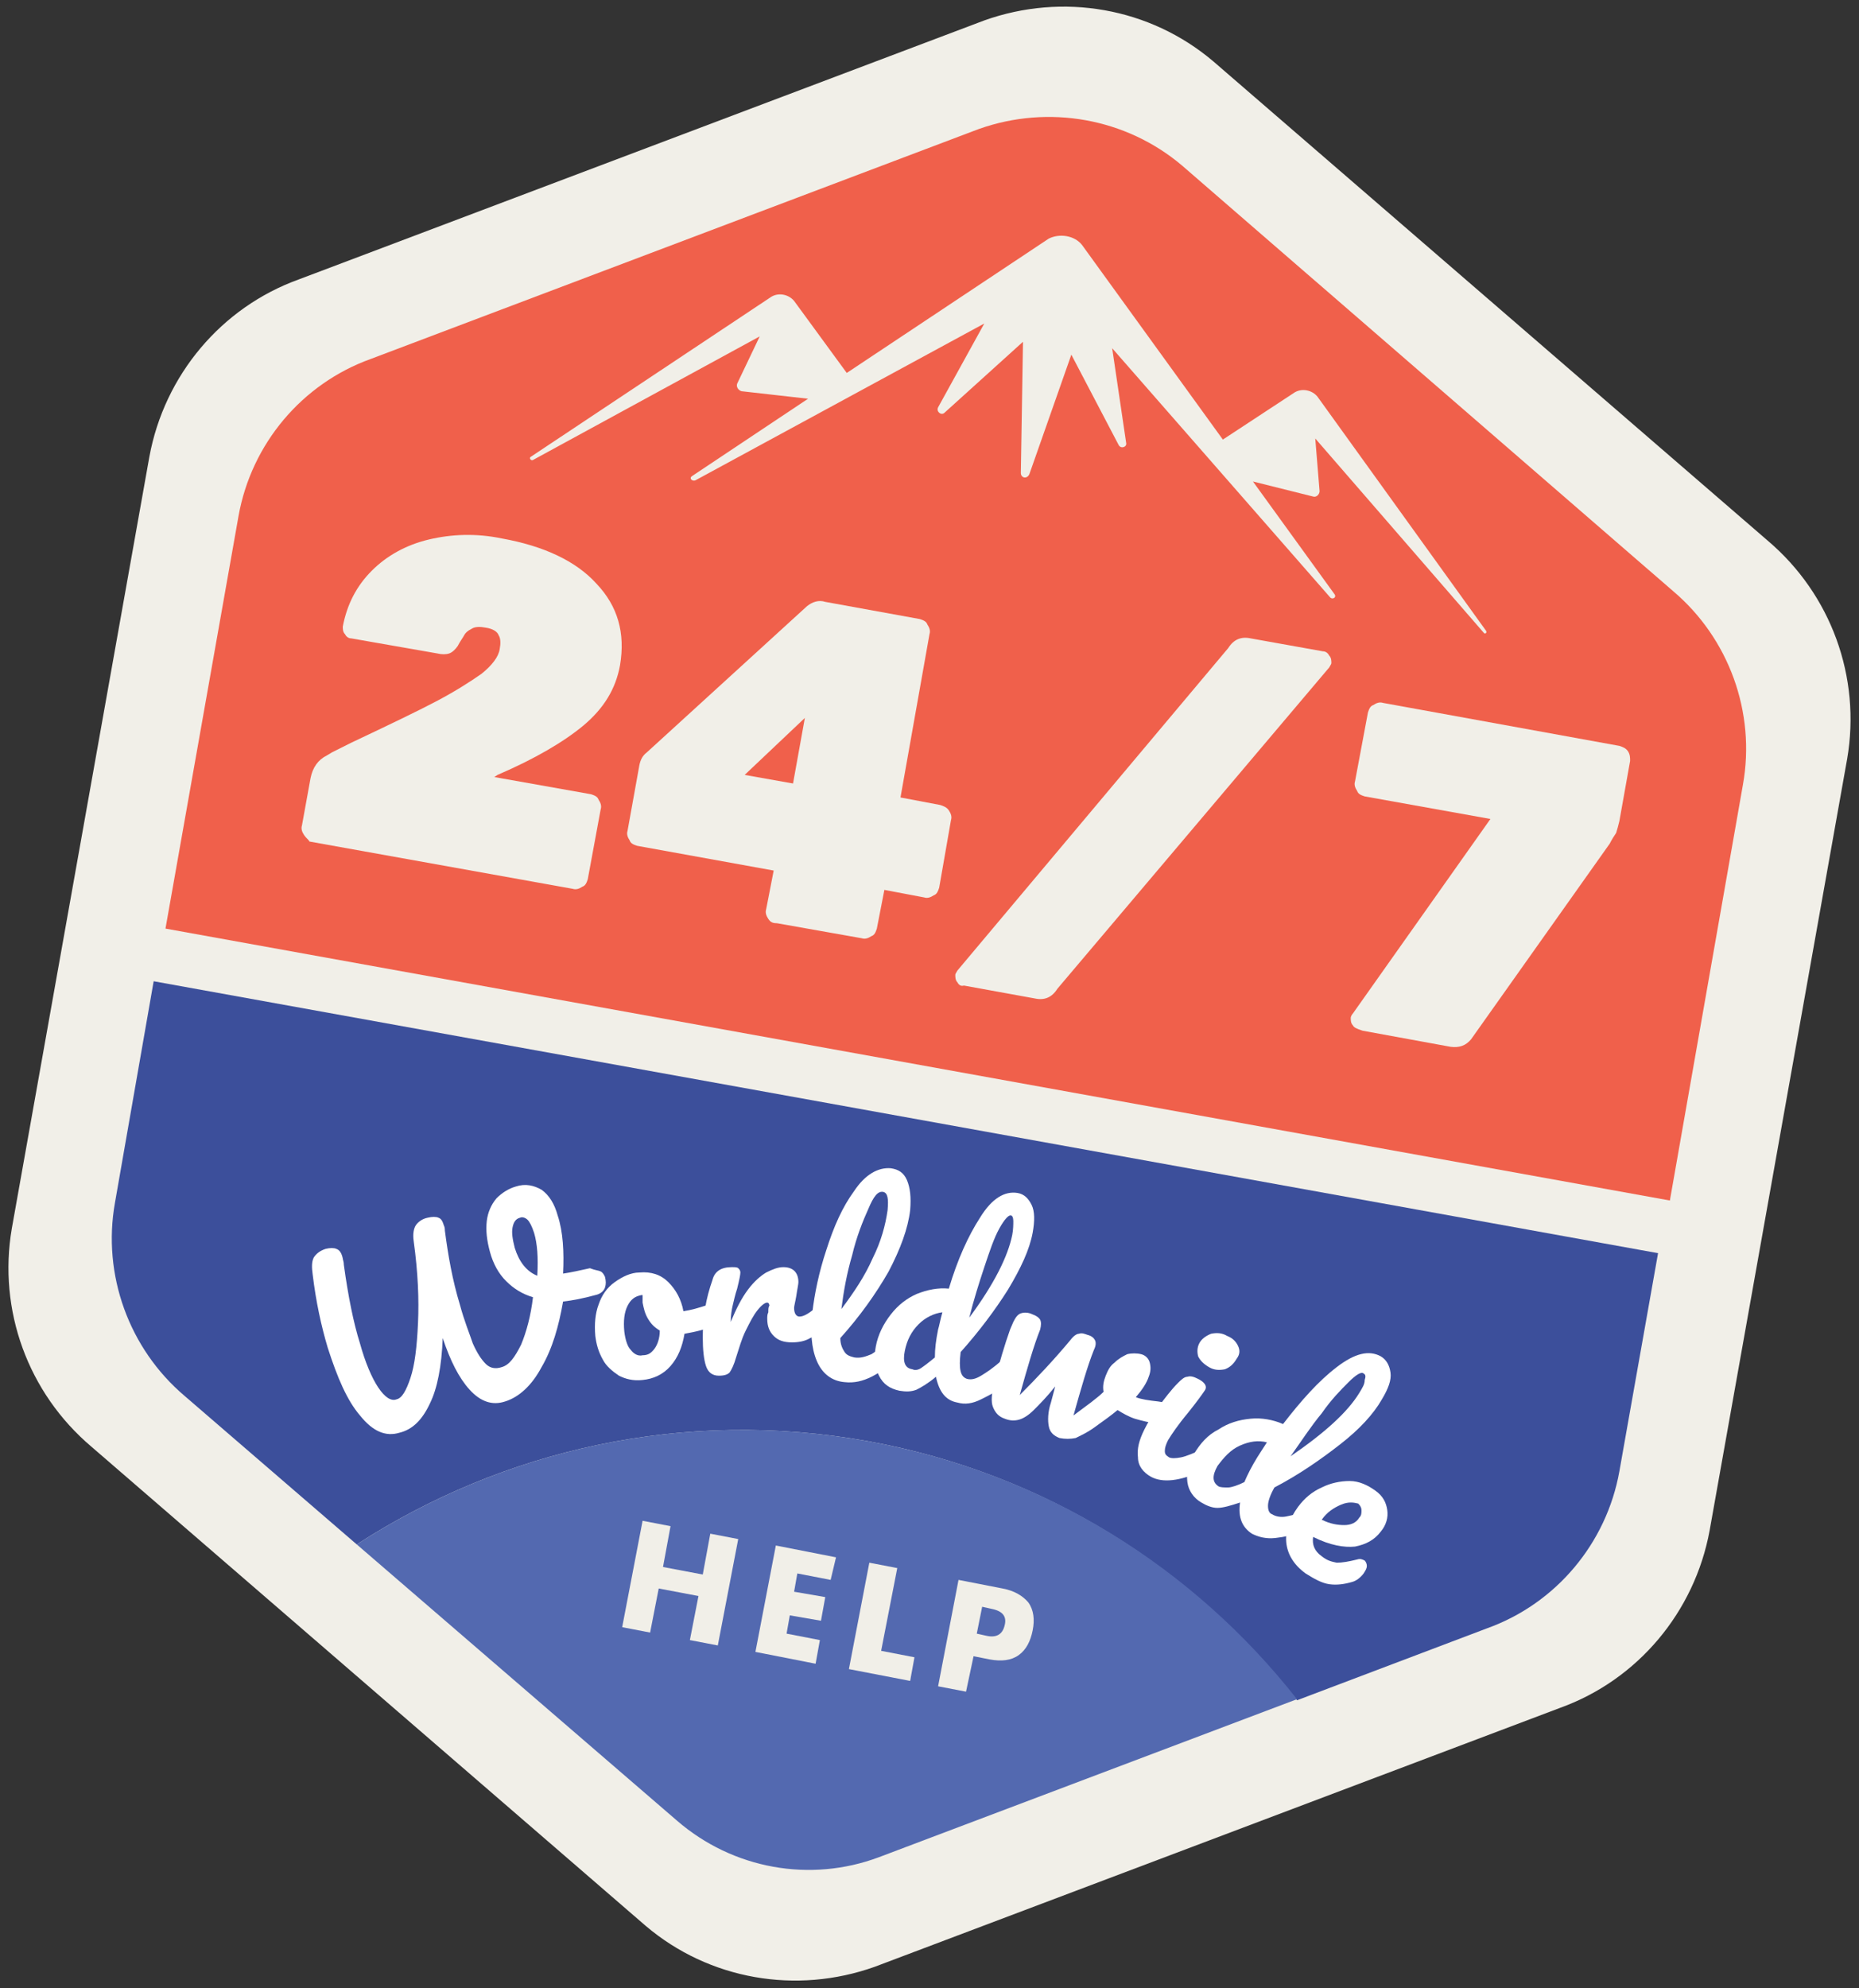 <?xml version="1.0" encoding="UTF-8"?>
<svg width="173px" height="185px" viewBox="0 0 173 185" version="1.1" xmlns="http://www.w3.org/2000/svg" xmlns:xlink="http://www.w3.org/1999/xlink">
    <rect x="0" y="0" width="173" height="185" fill="#333333" stroke="none"/>
    <!-- Generator: Sketch 48.2 (47327) - http://www.bohemiancoding.com/sketch -->
    <title>badge-worldwide</title>
    <desc>Created with Sketch.</desc>
    <defs></defs>
    <g id="Home---Extra-large-≥1200px" stroke="none" stroke-width="1" fill="none" fill-rule="evenodd" transform="translate(-1290, -261)">
        <g id="badge-worldwide" transform="translate(1290, 261)">
            <g id="2">
                <path d="M60.1,179.2 L8.5,134.6 C2.6,129.6 -0.2,121.9 1.1,114.3 L13.9,42.5 C15.3,34.9 20.6,28.6 27.8,26 L91.6,1.9 C98.9,-0.7 107,0.7 112.9,5.7 L164.5,50.3 C170.4,55.3 173.2,63 171.9,70.6 L159.1,142.4 C157.7,150 152.4,156.3 145.2,158.9 L81.4,183 C74.1,185.6 66,184.2 60.1,179.2 Z" id="Shape" fill="#F1EFE8" fill-rule="nonzero"></path>
                <g id="Group" transform="translate(10, 91)" fill-rule="nonzero">
                    <path d="M110.7,67.2 L128.4,60.5 C134.8,58.2 139.5,52.6 140.7,45.9 L144.3,25.6 L4.3,0.3 L0.7,20.9 C-0.5,27.6 2,34.5 7.2,38.9 L23.2,52.7 C36.8,43.9 53.6,40 70.8,43.1 C87.3,46.1 101.1,55 110.7,67.2 Z" id="Shape" fill="#3C4F9B"></path>
                    <path d="M71.8,81.8 L110.7,67.1 C101.1,54.9 87.3,46.1 70.8,43.1 C53.6,40 36.8,43.9 23.2,52.7 L53,78.4 C58.2,82.9 65.4,84.2 71.8,81.8 Z" id="Shape" fill="#5369B0"></path>
                </g>
                <path d="M162.2,73 C163.4,66.3 160.9,59.4 155.7,55 L110,15.4 C104.8,11 97.6,9.7 91.1,12 L34.5,33.4 C28.1,35.7 23.4,41.3 22.2,48 L15.4,86.4 L155.4,111.7 L162.2,73 Z" id="Shape" fill="#F0604B" fill-rule="nonzero"></path>
                <g id="Group" transform="translate(29, 108)" fill="#FFFFFF" fill-rule="nonzero">
                    <path d="M26.9,10.3 C27.1,10.4 27.2,10.6 27.3,10.8 C27.4,11.2 27.4,11.5 27.3,11.8 C27.2,12.1 26.9,12.4 26.4,12.5 C25.3,12.8 24.3,13 23.4,13.1 C23,15.4 22.4,17.5 21.4,19.2 C20.5,20.9 19.3,22 18,22.4 C16.8,22.8 15.7,22.4 14.7,21.3 C13.7,20.2 12.9,18.6 12.2,16.5 C12.1,19.1 11.7,21.2 11,22.6 C10.3,24.1 9.4,25 8.2,25.3 C6.9,25.7 5.7,25.2 4.5,23.7 C3.3,22.3 2.4,20.2 1.5,17.4 C0.9,15.4 0.4,13.1 0.1,10.6 C-1.24067423e-14,9.9 -1.24067423e-14,9.4 0.2,9 C0.4,8.7 0.7,8.4 1.3,8.2 C1.7,8.1 2.1,8.1 2.3,8.2 C2.6,8.3 2.8,8.6 2.9,9.1 C2.9,9.2 3,9.4 3,9.7 C3.4,12.6 3.9,15.1 4.5,17 C5,18.8 5.6,20.2 6.2,21.1 C6.8,22 7.4,22.4 7.9,22.2 C8.4,22.1 8.8,21.4 9.2,20.2 C9.6,19 9.8,17.3 9.9,15.1 C10,12.9 9.9,10.4 9.5,7.5 C9.4,6.8 9.5,6.3 9.7,6 C9.9,5.7 10.3,5.4 10.8,5.3 C11.2,5.2 11.6,5.2 11.8,5.3 C12.1,5.4 12.2,5.7 12.3,6 C12.4,6.2 12.4,6.4 12.4,6.5 C12.7,8.8 13.1,11.1 13.8,13.4 C14.2,14.9 14.7,16.1 15,17 C15.4,17.9 15.8,18.5 16.2,18.9 C16.6,19.3 17.1,19.4 17.7,19.2 C18.4,19 18.9,18.3 19.5,17.1 C20,15.9 20.4,14.4 20.6,12.7 C19.6,12.4 18.8,11.9 18.1,11.2 C17.4,10.5 16.9,9.6 16.6,8.5 C16.3,7.4 16.2,6.5 16.3,5.6 C16.4,4.8 16.7,4.1 17.2,3.5 C17.7,3 18.3,2.6 19,2.4 C19.9,2.1 20.7,2.3 21.4,2.7 C22.1,3.2 22.6,4 22.9,5.1 C23.4,6.6 23.5,8.5 23.4,10.5 C24.1,10.4 25,10.2 25.9,10 C26.4,10.2 26.7,10.2 26.9,10.3 Z M21,10.7 C21.1,9 21,7.7 20.7,6.7 C20.5,6.1 20.3,5.7 20.1,5.5 C19.9,5.3 19.6,5.2 19.4,5.3 C19,5.4 18.8,5.7 18.7,6.2 C18.6,6.7 18.7,7.3 18.9,8.1 C19.3,9.4 20,10.3 21,10.7 Z" id="Shape"></path>
                    <path d="M37.8,13.3 C37.9,13.5 38,13.7 38,14 C38.1,14.7 37.9,15.1 37.5,15.3 C36.7,15.7 35.8,15.9 34.7,16.1 C34.5,17.3 34.1,18.3 33.4,19.1 C32.7,19.9 31.8,20.3 30.8,20.4 C29.9,20.5 29.2,20.3 28.6,20 C28,19.6 27.4,19.1 27.1,18.5 C26.7,17.8 26.5,17.1 26.4,16.3 C26.3,15.2 26.4,14.2 26.7,13.4 C27,12.5 27.5,11.8 28.2,11.3 C28.9,10.8 29.7,10.4 30.5,10.4 C31.6,10.3 32.5,10.6 33.2,11.3 C33.9,12 34.4,12.9 34.6,14 C35.3,13.9 36,13.7 36.9,13.4 C37,13.4 37.1,13.3 37.2,13.3 C37.6,13.1 37.7,13.1 37.8,13.3 Z M31.9,17.5 C32.2,17.1 32.4,16.5 32.4,15.8 C31.9,15.5 31.6,15.2 31.3,14.7 C31,14.2 30.9,13.7 30.8,13.2 C30.8,13 30.8,12.7 30.8,12.5 L30.7,12.5 C30.1,12.6 29.7,12.9 29.4,13.5 C29.1,14.1 29,14.9 29.1,15.9 C29.2,16.7 29.4,17.3 29.7,17.6 C30,18 30.4,18.2 30.8,18.1 C31.3,18.1 31.6,17.9 31.9,17.5 Z" id="Shape"></path>
                    <path d="M36.7,19.1 C36.5,18.5 36.4,17.6 36.4,16.4 C36.4,14.5 36.7,12.8 37.3,11.1 C37.4,10.7 37.6,10.4 37.9,10.2 C38.2,10 38.6,9.9 39.1,9.9 C39.4,9.9 39.6,9.9 39.7,10 C39.8,10.1 39.9,10.2 39.9,10.4 C39.9,10.6 39.8,11.1 39.6,11.9 C39.4,12.5 39.3,13 39.2,13.4 C39.1,13.8 39,14.4 39,15 C39.5,13.8 40,12.8 40.6,12 C41.2,11.2 41.8,10.7 42.3,10.4 C42.9,10.1 43.4,9.9 43.9,9.9 C44.8,9.9 45.3,10.4 45.3,11.3 C45.3,11.5 45.2,11.9 45.1,12.6 C45,13.2 44.9,13.5 44.9,13.7 C44.9,14.2 45.1,14.5 45.4,14.5 C45.8,14.5 46.3,14.2 47,13.6 C47.2,13.4 47.4,13.3 47.6,13.3 C47.8,13.3 47.9,13.4 48,13.6 C48.1,13.8 48.2,14 48.2,14.3 C48.2,14.8 48,15.2 47.8,15.5 C47.4,15.9 46.9,16.3 46.4,16.5 C45.9,16.8 45.3,16.9 44.7,16.9 C43.9,16.9 43.4,16.7 43,16.3 C42.6,15.9 42.4,15.4 42.4,14.7 C42.4,14.5 42.4,14.3 42.5,14.1 C42.5,13.8 42.5,13.6 42.6,13.5 C42.6,13.3 42.5,13.2 42.4,13.2 C42.2,13.2 41.9,13.4 41.5,13.9 C41.1,14.4 40.8,15 40.4,15.8 C40,16.6 39.8,17.4 39.5,18.3 C39.3,19 39.1,19.4 38.9,19.7 C38.7,19.9 38.4,20 37.9,20 C37.3,20 36.9,19.7 36.7,19.1 Z" id="Shape"></path>
                    <path d="M54.7,16.5 C54.8,16.7 54.8,16.9 54.8,17.2 C54.7,17.8 54.6,18.2 54.3,18.5 C53.6,19.2 52.9,19.7 52.1,20.1 C51.3,20.5 50.5,20.7 49.6,20.6 C48.4,20.5 47.5,19.8 47,18.6 C46.5,17.4 46.4,15.9 46.6,14.1 C46.8,12.4 47.2,10.4 47.9,8.3 C48.6,6.1 49.4,4.3 50.5,2.8 C51.5,1.3 52.7,0.6 53.9,0.7 C54.6,0.8 55.1,1.1 55.4,1.8 C55.7,2.5 55.8,3.4 55.7,4.6 C55.5,6.3 54.8,8.2 53.7,10.3 C52.5,12.4 51,14.5 49.2,16.5 C49.2,17.1 49.4,17.5 49.6,17.8 C49.8,18.1 50.1,18.2 50.5,18.3 C51.1,18.4 51.6,18.2 52.1,18 C52.6,17.7 53.2,17.2 54,16.5 C54.2,16.3 54.4,16.2 54.6,16.3 C54.5,16.3 54.6,16.4 54.7,16.5 Z M51.8,4.5 C51.3,5.6 50.7,7.1 50.3,8.8 C49.8,10.5 49.5,12.2 49.3,13.8 C50.5,12.2 51.5,10.7 52.2,9.1 C53,7.5 53.4,6 53.6,4.6 C53.7,3.5 53.6,3 53.2,2.9 C52.7,2.8 52.3,3.3 51.8,4.5 Z" id="Shape"></path>
                    <path d="M65.3,18.9 C65.4,19.1 65.4,19.3 65.3,19.6 C65.2,20.2 65,20.6 64.6,20.8 C63.9,21.4 63.1,21.8 62.3,22.2 C61.5,22.6 60.8,22.7 60.1,22.5 C59,22.3 58.4,21.5 58.1,20.1 C57.4,20.7 56.7,21.1 56.3,21.3 C55.8,21.5 55.3,21.5 54.7,21.4 C53.8,21.2 53.2,20.8 52.8,20 C52.4,19.2 52.3,18.4 52.5,17.3 C52.7,16.2 53.2,15.2 53.9,14.3 C54.6,13.4 55.4,12.8 56.3,12.4 C57.3,12 58.3,11.8 59.3,11.9 C60.1,9.2 61.1,7 62.2,5.3 C63.3,3.5 64.5,2.8 65.7,3 C66.3,3.1 66.7,3.5 67,4.1 C67.3,4.7 67.3,5.6 67.1,6.7 C66.8,8.3 66,10 64.8,12 C63.6,13.9 62.1,15.9 60.4,17.8 C60.3,18.6 60.3,19.2 60.4,19.6 C60.5,20 60.7,20.2 61,20.3 C61.4,20.4 61.8,20.3 62.3,20 C62.8,19.7 63.4,19.3 64.2,18.6 C64.4,18.4 64.6,18.4 64.8,18.4 C65.1,18.6 65.2,18.7 65.3,18.9 Z M56.7,19.3 C57,19.1 57.4,18.8 58,18.3 C58,17.5 58.1,16.7 58.3,15.7 C58.4,15.4 58.5,14.8 58.7,14.1 C57.9,14.2 57.1,14.6 56.5,15.2 C55.8,15.9 55.4,16.7 55.2,17.7 C55,18.7 55.2,19.3 55.9,19.4 C56.1,19.5 56.4,19.5 56.7,19.3 Z M64,6.3 C63.5,7.2 63.1,8.4 62.6,9.9 C62.1,11.4 61.6,13 61.2,14.6 C63.5,11.5 64.8,8.9 65.2,6.9 C65.3,6.4 65.3,5.9 65.3,5.6 C65.3,5.3 65.2,5.1 65.1,5.1 C64.9,5 64.5,5.4 64,6.3 Z" id="Shape"></path>
                    <path d="M79.8,22.2 C80,22.3 80.1,22.4 80.2,22.6 C80.3,22.8 80.2,23 80.2,23.2 C80.1,23.6 79.9,23.9 79.6,24.1 C79.4,24.3 79.1,24.4 78.7,24.4 C78,24.4 77.3,24.2 76.6,24 C76,23.8 75.5,23.5 75,23.2 C74.4,23.7 73.7,24.2 73,24.7 C72.2,25.3 71.5,25.6 71.1,25.8 C70.6,25.9 70.1,25.9 69.6,25.8 C69.1,25.6 68.7,25.3 68.6,24.7 C68.5,24.2 68.5,23.4 68.8,22.5 L69.2,21 C68.4,22 67.7,22.7 67.2,23.2 C66.7,23.7 66.2,24 65.8,24.1 C65.4,24.2 65,24.2 64.5,24 C63.9,23.8 63.6,23.4 63.4,22.9 C63.2,22.4 63.3,21.6 63.5,20.7 C64,18.8 64.5,17.1 65,15.7 L65.3,15 C65.5,14.6 65.7,14.3 66,14.2 C66.3,14.1 66.7,14.1 67.1,14.3 C67.4,14.4 67.7,14.6 67.8,14.8 C67.9,15 67.9,15.3 67.8,15.7 C67.2,17.2 66.6,19.3 65.9,21.8 C67.5,20.2 69.1,18.5 70.6,16.7 C70.9,16.3 71.2,16.1 71.4,16.1 C71.7,16 71.9,16.1 72.2,16.2 C72.6,16.3 72.8,16.5 72.9,16.7 C73,16.9 73,17.2 72.8,17.6 C72.2,19.1 71.6,21.2 70.9,23.7 C72.1,22.8 73.1,22.1 73.7,21.5 C73.6,21 73.7,20.5 73.9,20 C74.1,19.5 74.3,19.1 74.7,18.8 C75.1,18.4 75.5,18.2 75.9,18 C76.3,17.9 76.8,17.9 77.2,18 C77.6,18.1 77.9,18.4 78,18.8 C78.1,19.2 78.1,19.6 77.9,20.1 C77.7,20.7 77.3,21.3 76.7,22 C77.2,22.2 77.9,22.3 78.8,22.4 L79.4,22.5 C79.6,22.1 79.7,22.2 79.8,22.2 Z" id="Shape"></path>
                    <path d="M76.9,27.6 C76.8,26.8 77,26 77.5,25 C77.8,24.4 78.2,23.7 78.8,22.9 C79.4,22.1 80,21.3 80.6,20.7 C80.9,20.4 81.2,20.1 81.5,20.1 C81.8,20 82.1,20.1 82.5,20.3 C83.1,20.6 83.4,21 83.1,21.4 C82.9,21.7 82.4,22.4 81.6,23.4 C80.6,24.6 80,25.5 79.7,26 C79.5,26.4 79.4,26.7 79.4,27 C79.4,27.3 79.5,27.4 79.8,27.6 C80,27.7 80.4,27.7 80.9,27.6 C81.4,27.5 82.1,27.2 83,26.8 C83.2,26.7 83.5,26.7 83.7,26.8 C83.9,26.9 84,27 84,27.2 C84,27.4 84,27.6 83.8,27.9 C83.5,28.4 83.2,28.7 82.8,28.9 C80.8,29.8 79.2,30 78.1,29.4 C77.4,29 76.9,28.4 76.9,27.6 Z M82.5,18.2 C82.4,17.8 82.4,17.4 82.6,17 C82.8,16.6 83.2,16.3 83.7,16.1 C84.2,16 84.7,16 85.2,16.3 C85.7,16.5 86,16.8 86.2,17.2 C86.4,17.6 86.4,18 86.1,18.4 C85.8,18.9 85.5,19.2 85,19.4 C84.5,19.5 84,19.5 83.5,19.2 C83,18.9 82.7,18.6 82.5,18.2 Z" id="Shape"></path>
                    <path d="M93.5,32.9 C93.5,33.1 93.4,33.3 93.3,33.6 C93,34.1 92.7,34.4 92.3,34.5 C91.4,34.8 90.6,35 89.7,35.1 C88.8,35.2 88.1,35 87.5,34.7 C86.6,34.1 86.2,33.2 86.4,31.8 C85.5,32.1 84.8,32.3 84.3,32.3 C83.8,32.3 83.3,32.1 82.8,31.8 C82.1,31.4 81.6,30.7 81.5,29.9 C81.4,29.1 81.5,28.2 82.1,27.3 C82.7,26.3 83.4,25.5 84.4,25 C85.3,24.4 86.3,24.1 87.4,24 C88.4,23.9 89.5,24.1 90.4,24.5 C92.1,22.3 93.7,20.5 95.4,19.2 C97.1,17.9 98.4,17.6 99.5,18.2 C100,18.5 100.3,19 100.4,19.7 C100.5,20.4 100.2,21.2 99.6,22.2 C98.8,23.6 97.5,25 95.7,26.4 C93.9,27.8 91.9,29.2 89.6,30.4 C89.2,31.1 89,31.7 89,32.1 C89,32.5 89.1,32.8 89.4,32.9 C89.7,33.1 90.2,33.2 90.7,33.1 C91.2,33 92,32.8 93,32.5 C93.2,32.4 93.5,32.4 93.6,32.5 C93.4,32.5 93.5,32.7 93.5,32.9 Z M85.3,30.4 C85.6,30.4 86.2,30.2 86.8,29.9 C87.1,29.2 87.5,28.4 88,27.6 C88.2,27.3 88.5,26.8 88.9,26.2 C88.1,26 87.3,26.1 86.4,26.5 C85.5,26.9 84.9,27.6 84.3,28.4 C83.8,29.3 83.8,29.9 84.4,30.3 C84.6,30.4 84.9,30.4 85.3,30.4 Z M96.5,20.6 C95.8,21.3 94.9,22.2 94,23.5 C93,24.7 92.1,26.1 91.1,27.5 C94.3,25.3 96.4,23.4 97.5,21.6 C97.8,21.1 98,20.8 98,20.4 C98.1,20.1 98.1,19.9 97.9,19.8 C97.7,19.6 97.2,19.9 96.5,20.6 Z" id="Shape"></path>
                    <path d="M98.2,37.7 C98.2,37.9 98.1,38.1 97.9,38.4 C97.6,38.8 97.2,39.1 96.8,39.2 C96.1,39.4 95.4,39.5 94.7,39.4 C94,39.3 93.3,38.9 92.5,38.4 C91.4,37.6 90.8,36.6 90.7,35.5 C90.6,34.4 91,33.3 91.8,32.2 C92.4,31.4 93.1,30.8 94,30.4 C94.8,30 95.7,29.8 96.6,29.8 C97.5,29.8 98.3,30.2 99,30.7 C99.7,31.2 100,31.8 100.1,32.5 C100.2,33.2 100,33.9 99.5,34.5 C98.9,35.3 98.1,35.7 97.1,35.9 C96.1,36 94.8,35.8 93.2,35 C93.1,35.7 93.3,36.3 94,36.8 C94.5,37.2 94.9,37.3 95.4,37.4 C95.9,37.4 96.5,37.3 97.3,37.1 C97.6,37 97.8,37.1 98,37.2 C98.1,37.3 98.2,37.5 98.2,37.7 Z M95.8,32 C95.1,32.3 94.5,32.7 94,33.4 C94.8,33.8 95.5,33.9 96.1,33.9 C96.7,33.9 97.2,33.7 97.5,33.2 C97.7,33 97.7,32.8 97.7,32.5 C97.7,32.3 97.6,32.1 97.4,31.9 C97,31.8 96.5,31.7 95.8,32 Z" id="Shape"></path>
                </g>
                <g id="Group" transform="translate(28, 49)" fill="#F1EFE8" fill-rule="nonzero">
                    <path d="M0.3,28.7 C0.1,28.4 5.10425036e-14,28.1 0.1,27.8 L0.9,23.4 C1.1,22.4 1.6,21.7 2.4,21.3 L2.9,21 L4.7,20.1 C8.3,18.4 11,17.1 12.7,16.2 C14.4,15.3 15.8,14.4 16.8,13.7 C17.8,12.9 18.4,12.1 18.5,11.4 C18.6,10.9 18.6,10.4 18.4,10.1 C18.3,9.8 17.9,9.5 17.2,9.4 C16.7,9.3 16.2,9.3 15.9,9.5 C15.5,9.7 15.3,9.9 15.2,10.1 C15.1,10.3 14.8,10.7 14.6,11.1 C14.4,11.4 14.1,11.7 13.8,11.8 C13.5,11.9 13.1,11.9 12.7,11.8 L4.7,10.4 C4.4,10.4 4.2,10.2 4.1,10 C3.9,9.8 3.9,9.5 3.9,9.3 C4.3,7.2 5.2,5.5 6.6,4.1 C8,2.7 9.8,1.7 11.9,1.2 C14,0.7 16.3,0.6 18.7,1.1 C22.6,1.8 25.6,3.2 27.5,5.3 C29.5,7.4 30.2,9.9 29.7,12.9 C29.3,15.1 28.2,16.9 26.3,18.5 C24.5,20 21.8,21.6 18.3,23.1 L18,23.3 L27,24.9 C27.3,25 27.6,25.1 27.7,25.4 C27.9,25.7 28,26 27.9,26.3 L26.7,32.8 C26.6,33.1 26.5,33.4 26.2,33.5 C25.9,33.7 25.6,33.8 25.3,33.7 L0.8,29.3 C0.7,29.1 0.5,29 0.3,28.7 Z" id="Shape"></path>
                    <path d="M43.5,36.5 C43.3,36.2 43.2,35.9 43.3,35.6 L44,32 L31.3,29.7 C31,29.6 30.7,29.5 30.6,29.2 C30.4,28.9 30.3,28.6 30.4,28.3 L31.5,22.2 C31.6,21.7 31.8,21.3 32.2,21 L47.1,7.4 C47.6,7 48.2,6.8 48.8,7 L57.6,8.6 C57.9,8.7 58.2,8.8 58.3,9.1 C58.5,9.4 58.6,9.7 58.5,10 L55.8,25.2 L59.5,25.9 C59.8,26 60.1,26.1 60.3,26.4 C60.5,26.7 60.6,27 60.5,27.3 L59.4,33.6 C59.3,33.9 59.2,34.2 58.9,34.3 C58.6,34.5 58.3,34.6 58,34.5 L54.3,33.8 L53.6,37.4 C53.5,37.7 53.4,38 53.1,38.1 C52.8,38.3 52.5,38.4 52.2,38.3 L44.3,36.9 C43.9,36.9 43.7,36.8 43.5,36.5 Z M41.3,23.1 L45.8,23.9 L46.9,17.8 L41.3,23.1 Z" id="Shape"></path>
                    <path d="M61.1,42.4 C60.9,42.2 60.9,41.9 60.9,41.7 C60.9,41.6 61,41.5 61.1,41.3 L86.3,11.3 C86.8,10.5 87.5,10.2 88.4,10.4 L95.1,11.6 C95.4,11.6 95.6,11.8 95.7,12 C95.9,12.2 95.9,12.5 95.9,12.7 C95.9,12.8 95.8,12.9 95.7,13.1 L70.4,43 C69.9,43.8 69.2,44.1 68.3,43.9 L61.7,42.7 C61.4,42.8 61.2,42.6 61.1,42.4 Z" id="Shape"></path>
                    <path d="M97.9,46.4 C97.7,46.2 97.7,45.9 97.7,45.7 C97.7,45.6 97.8,45.4 97.9,45.3 L110.7,27.2 L99,25.1 C98.7,25 98.4,24.9 98.3,24.6 C98.1,24.3 98,24 98.1,23.7 L99.3,17.3 C99.4,17 99.5,16.7 99.8,16.6 C100.1,16.4 100.4,16.3 100.7,16.4 L122.7,20.4 C123,20.5 123.3,20.6 123.5,20.9 C123.7,21.2 123.7,21.5 123.7,21.8 L122.7,27.4 C122.6,27.8 122.5,28.2 122.4,28.5 C122.2,28.8 122,29.1 121.8,29.5 L108.9,47.7 C108.4,48.3 107.8,48.5 107,48.4 L98.8,46.9 C98.2,46.7 98,46.6 97.9,46.4 Z" id="Shape"></path>
                </g>
                <path d="M138.3,58.7 L122.6,36.9 C122.1,36.3 121.2,36.1 120.5,36.5 L113.8,40.9 L100.7,22.8 C100,21.9 98.6,21.7 97.6,22.2 L78.8,34.7 L73.9,28 C73.4,27.4 72.5,27.2 71.8,27.6 L49.4,42.5 C49.2,42.6 49.4,42.9 49.6,42.8 L70.7,31.3 L68.6,35.7 C68.5,36 68.7,36.3 69,36.4 L75.2,37.1 L64.4,44.3 C64.1,44.5 64.4,44.8 64.7,44.7 L91.6,30.1 L87.3,37.9 C87.1,38.3 87.6,38.7 87.9,38.4 L95.2,31.8 L95,44 C95,44.5 95.6,44.6 95.8,44.1 L99.7,33 L104.1,41.4 C104.3,41.8 104.9,41.6 104.8,41.2 L103.5,32.4 L123.8,55.6 C124,55.8 124.4,55.6 124.2,55.3 L116.6,44.8 L122.2,46.2 C122.5,46.3 122.8,46 122.8,45.7 L122.4,40.8 L138.1,58.9 C138.2,59 138.4,58.9 138.3,58.7 Z" id="Shape" fill="#F1EFE8" fill-rule="nonzero"></path>
                <g id="Group" transform="translate(57, 141)" fill="#F1EFE8" fill-rule="nonzero">
                    <polygon id="Shape" points="4.7 4.8 8.4 5.5 9.1 1.7 11.7 2.2 9.8 12.1 7.2 11.6 8 7.5 4.3 6.8 3.5 10.9 0.9 10.4 2.8 0.5 5.4 1"></polygon>
                    <polygon id="Shape" points="20.3 6 17.2 5.4 16.9 7.1 19.8 7.6 19.4 9.8 16.5 9.3 16.2 11 19.3 11.6 18.9 13.8 13.3 12.7 15.2 2.8 20.8 3.9"></polygon>
                    <polygon id="Shape" points="26.5 4.9 25 12.6 28.1 13.2 27.7 15.4 22 14.3 23.9 4.4"></polygon>
                    <path d="M32.9,16.4 L30.3,15.9 L32.2,6 L36.3,6.8 C37.4,7 38.2,7.5 38.7,8.1 C39.2,8.8 39.3,9.7 39.1,10.7 C38.9,11.7 38.5,12.5 37.8,13 C37.1,13.5 36.2,13.6 35.1,13.4 L33.6,13.1 L32.9,16.4 Z M33.9,11 L34.8,11.2 C35.7,11.4 36.3,11.1 36.5,10.2 C36.7,9.4 36.3,8.9 35.3,8.7 L34.4,8.5 L33.9,11 Z" id="Shape"></path>
                </g>
            </g>
        </g>
    </g>
</svg>